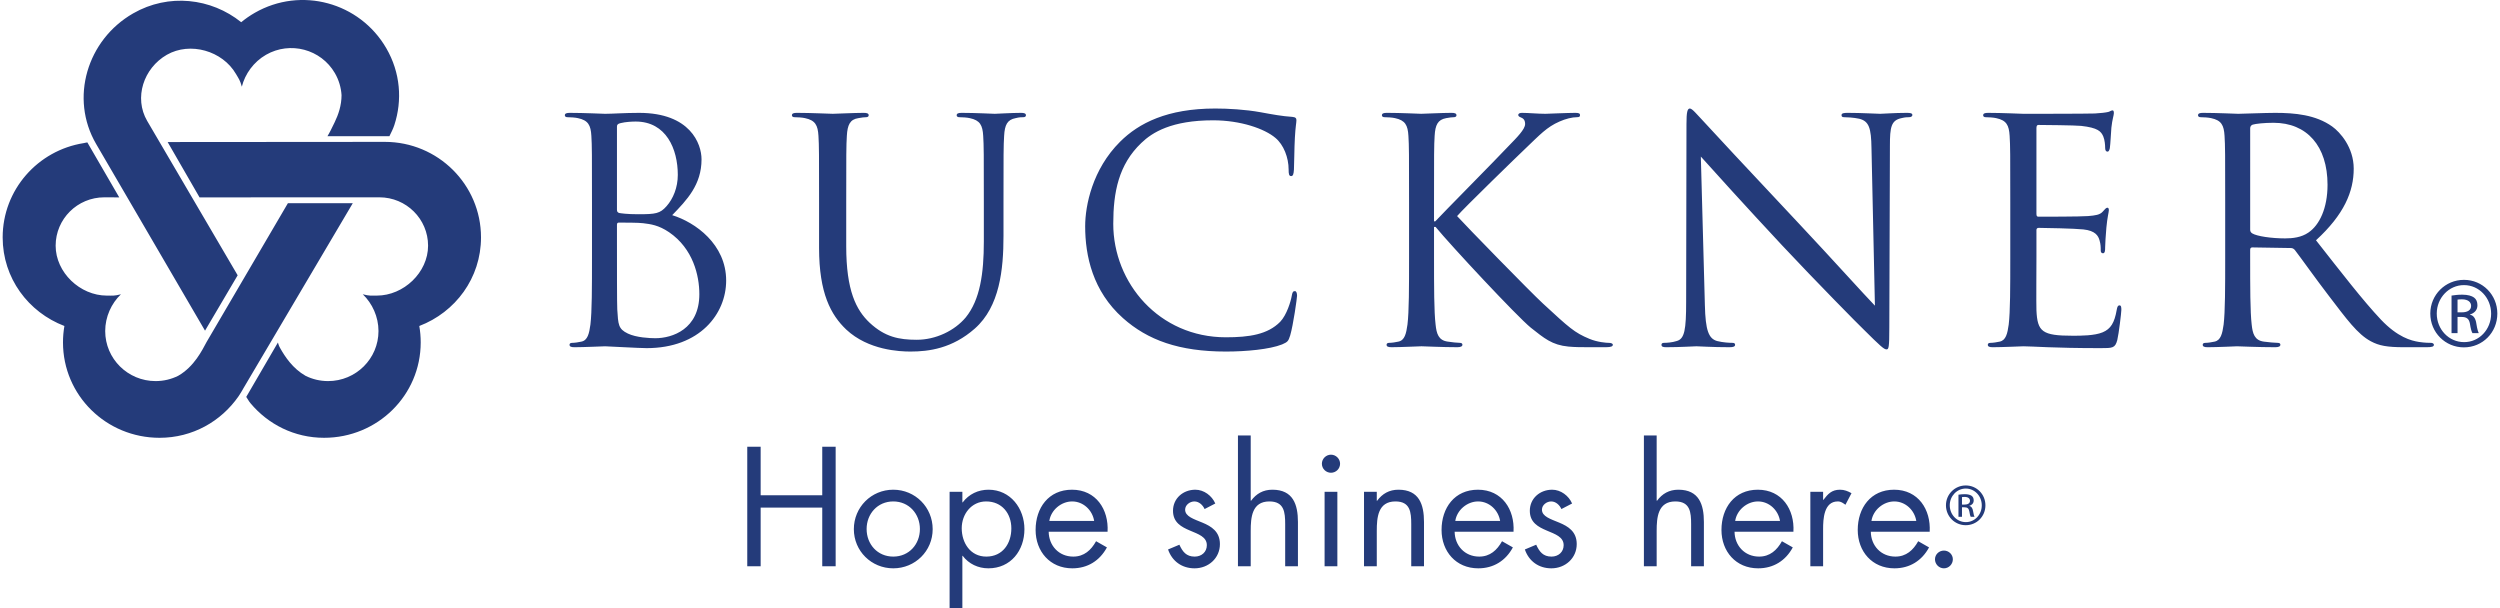 <?xml version="1.0" encoding="utf-8"?>
<!-- Generator: Adobe Illustrator 17.0.0, SVG Export Plug-In . SVG Version: 6.00 Build 0)  -->
<!DOCTYPE svg PUBLIC "-//W3C//DTD SVG 1.1//EN" "http://www.w3.org/Graphics/SVG/1.1/DTD/svg11.dtd">
<svg version="1.1" id="Layer_1" xmlns="http://www.w3.org/2000/svg" xmlns:xlink="http://www.w3.org/1999/xlink" x="0px" y="0px"
	 width="740px" height="180px" viewBox="0 0 740 180" enable-background="new 0 0 740 180" xml:space="preserve">
<g>
	<g>
		<path fill="#243B7A" d="M381.897,99.286c0.921-3.123,2.03-11.1,2.03-11.745c0-0.733-0.189-1.374-0.642-1.374
			c-0.56,0-0.745,0.369-0.922,1.374c-0.28,1.653-1.49,5.688-3.424,7.709c-3.697,3.756-9.141,4.589-16.075,4.589
			c-19.763,0-33.339-16.059-33.339-33.587c0-9.354,1.572-17.525,8.317-23.945c3.225-3.119,8.966-6.696,21.239-6.696
			c8.125,0,15.246,2.478,18.471,5.23c2.405,2.013,3.881,5.78,3.881,9.359c0,1.282,0.096,1.922,0.745,1.922
			c0.547,0,0.738-0.544,0.827-1.922c0.096-1.378,0.096-6.421,0.28-9.449c0.177-3.308,0.453-4.408,0.453-5.14
			c0-0.55-0.173-0.92-1.198-1.015c-2.952-0.181-5.904-0.729-9.417-1.374c-4.531-0.825-9.703-1.101-13.4-1.101
			c-14.221,0-22.626,4.312-28.168,9.822c-8.214,8.163-10.346,18.897-10.346,25.044c0,8.718,2.221,19.181,11.18,27.164
			c7.298,6.513,16.621,9.907,30.475,9.907c5.92,0,12.931-0.639,16.633-2.11C381.155,101.214,381.342,101.029,381.897,99.286z
			 M476.194,101.484c-0.654,0-3.328-0.183-5.727-1.188c-4.439-1.839-6.007-3.305-13.763-10.46
			c-3.786-3.487-23.008-23.217-25.405-25.877c1.945-2.294,18.004-17.891,20.328-20.091c4.155-3.95,6.184-6.24,9.973-7.89
			c1.836-0.827,3.783-1.287,5.171-1.287c0.745,0,0.92-0.181,0.92-0.642c0-0.461-0.36-0.644-1.376-0.644
			c-2.319,0-8.415,0.279-8.873,0.279c-2.221,0-5.077-0.279-6.922-0.279c-0.649,0-1.114,0.183-1.114,0.644
			c0,0.365,0.369,0.546,0.834,0.733c0.731,0.279,1.196,0.829,1.196,1.93c0,1.558-2.392,3.943-4.982,6.605
			c-3.328,3.577-20.05,20.459-21.615,22.206h-0.369v-5.508c0-14.316,0-16.883,0.184-19.815c0.185-3.216,0.916-4.772,3.417-5.234
			c1.107-0.185,1.668-0.276,2.303-0.276c0.369,0,0.745-0.181,0.745-0.548c0-0.555-0.464-0.738-1.476-0.738
			c-2.774,0-8.132,0.279-8.966,0.279c-0.547,0-6-0.279-10.161-0.279c-1.007,0-1.469,0.183-1.469,0.738
			c0,0.367,0.369,0.548,0.738,0.548c0.834,0,2.399,0.091,3.137,0.276c3.043,0.644,3.786,2.111,3.97,5.234
			c0.191,2.932,0.191,5.498,0.191,19.815v16.148c0,8.812,0,16.062-0.471,19.91c-0.369,2.661-0.82,4.677-2.679,5.045
			c-0.827,0.182-1.927,0.365-2.765,0.365c-0.549,0-0.74,0.283-0.74,0.557c0,0.549,0.464,0.733,1.476,0.733
			c2.774,0,8.125-0.274,8.87-0.274c0.738,0,6.096,0.274,10.62,0.274c1.013,0,1.483-0.274,1.483-0.733
			c0-0.274-0.191-0.557-0.745-0.557c-0.832,0-2.31-0.183-3.597-0.365c-2.772-0.368-3.326-2.384-3.599-5.045
			c-0.464-3.848-0.464-11.098-0.464-19.91v-8.99h0.464c4.435,5.412,24.013,26.423,28.175,29.816c3.957,3.121,6.28,5.139,11.166,5.6
			c2.039,0.184,3.786,0.184,6.369,0.184h4.708c1.579,0,2.043-0.274,2.043-0.733C477.396,101.672,476.836,101.484,476.194,101.484z
			 M302.211,33.406c-2.775,0-7.121,0.279-7.763,0.279c-0.56,0-5.631-0.279-9.792-0.279c-1.011,0-1.483,0.183-1.483,0.738
			c0,0.367,0.369,0.548,0.751,0.548c0.827,0,2.399,0.091,3.137,0.276c3.041,0.644,3.786,2.111,3.964,5.234
			c0.191,2.932,0.191,5.498,0.191,19.815v11.471c0,9.448-1.114,17.249-5.364,22.476c-3.315,3.947-8.863,6.608-14.501,6.608
			c-5.262,0-9.416-0.828-13.947-5.048c-3.97-3.761-6.922-9.451-6.922-22.665V60.016c0-14.316,0-16.883,0.185-19.815
			c0.184-3.216,0.922-4.868,3.41-5.234c1.114-0.185,1.667-0.276,2.317-0.276c0.374,0,0.738-0.181,0.738-0.548
			c0-0.555-0.464-0.738-1.476-0.738c-2.775,0-8.317,0.279-9.15,0.279c-0.827,0-6.458-0.279-10.626-0.279
			c-1.004,0-1.471,0.183-1.471,0.738c0,0.367,0.371,0.548,0.74,0.548c0.834,0,2.399,0.091,3.137,0.276
			c3.048,0.644,3.793,2.111,3.977,5.234c0.184,2.932,0.184,5.498,0.184,19.815v13.399c0,13.394,3.505,19.815,8.036,24.125
			c6.558,6.151,15.888,6.518,19.025,6.518c5.446,0,12.376-0.917,19.031-6.794c7.387-6.512,8.496-17.523,8.496-27.432v-9.816
			c0-14.316,0-16.883,0.189-19.815c0.178-3.216,0.918-4.772,3.41-5.234c1.112-0.276,1.667-0.276,2.317-0.276
			c0.362,0,0.731-0.181,0.731-0.548C303.68,33.589,303.222,33.406,302.211,33.406z M198.969,63.688
			c4.346-4.496,8.686-8.987,8.686-16.521c0-4.584-3.328-13.761-18.473-13.761c-4.255,0-7.854,0.279-10.073,0.279
			c-0.455,0-6.282-0.279-10.433-0.279c-1.018,0-1.483,0.183-1.483,0.738c0,0.367,0.369,0.548,0.745,0.548
			c0.827,0,2.399,0.091,3.137,0.276c3.048,0.644,3.792,2.111,3.97,5.234c0.184,2.932,0.184,5.498,0.184,19.815v16.148
			c0,8.812,0,16.062-0.464,19.91c-0.362,2.661-0.827,4.677-2.672,5.045c-0.834,0.182-1.94,0.365-2.774,0.365
			c-0.554,0-0.734,0.283-0.734,0.557c0,0.549,0.456,0.733,1.471,0.733c2.77,0,8.597-0.274,9.052-0.274
			c0.741,0,10.157,0.546,12.291,0.546c15.783,0,23.546-10.181,23.546-20C214.946,72.308,205.81,65.799,198.969,63.688z
			 M182.621,37.443c0-0.547,0.276-0.826,1.107-1.01c1.478-0.366,3.419-0.454,4.437-0.454c9.052,0,12.465,8.162,12.465,15.783
			c0,3.762-1.376,7.064-3.326,9.266c-1.936,2.199-3.23,2.387-8.405,2.387c-3.419,0-5.075-0.28-5.633-0.37
			c-0.458-0.184-0.645-0.367-0.645-1.013V37.443z M193.981,100.112c-1.661,0-5.631-0.187-8.125-1.377
			c-2.864-1.371-2.864-2.661-3.144-7.155c-0.091-1.377-0.091-12.757-0.091-19.817v-5.231c0-0.462,0.187-0.644,0.549-0.644
			c1.394,0,6.012,0,7.21,0.183c2.221,0.278,4.524,0.549,7.667,2.666c7.112,4.861,8.959,12.838,8.959,18.351
			C207.006,97.45,198.969,100.112,193.981,100.112z M627.373,90.385c-0.464,0-0.656,0.367-0.833,1.377
			c-0.656,3.761-1.749,5.601-4.162,6.606c-2.399,1.009-6.458,1.009-8.856,1.009c-9.055,0-10.449-1.193-10.736-7.521
			c-0.082-1.926,0-12.57,0-15.693v-8.071c0-0.371,0.191-0.644,0.663-0.644c1.565,0,10.715,0.182,13.196,0.458
			c3.608,0.367,4.448,1.924,4.81,3.214c0.362,1.187,0.362,2.109,0.362,3.027c0,0.457,0.191,0.823,0.663,0.823
			c0.642,0,0.642-1.007,0.642-1.741c0-0.644,0.184-4.037,0.369-5.876c0.273-3.028,0.731-4.588,0.731-5.14
			c0-0.549-0.178-0.732-0.458-0.732c-0.362,0-0.731,0.461-1.387,1.194c-0.82,0.916-2.125,1.099-4.333,1.283
			c-2.125,0.183-13.489,0.183-14.685,0.183c-0.465,0-0.574-0.275-0.574-0.916V37.907c0-0.646,0.191-0.922,0.574-0.922
			c1.004,0,11.077,0.093,12.656,0.276c4.989,0.55,5.911,1.65,6.554,3.123c0.465,1.099,0.554,2.656,0.554,3.299
			c0,0.736,0.184,1.195,0.738,1.195c0.362,0,0.547-0.557,0.649-1.01c0.177-1.104,0.369-5.14,0.458-6.057
			c0.273-2.568,0.738-3.667,0.738-4.314c0-0.458-0.089-0.829-0.362-0.829c-0.465,0-0.834,0.371-1.298,0.467
			c-0.738,0.182-2.228,0.362-3.977,0.454c-2.118,0.096-20.507,0.096-21.15,0.096c-0.465,0-6.28-0.279-10.435-0.279
			c-1.018,0-1.469,0.183-1.469,0.738c0,0.367,0.355,0.548,0.738,0.548c0.82,0,2.392,0.091,3.123,0.276
			c3.062,0.644,3.786,2.111,3.977,5.234c0.191,2.932,0.191,5.498,0.191,19.815v16.148c0,8.812,0,16.062-0.465,19.91
			c-0.369,2.661-0.834,4.677-2.679,5.045c-0.833,0.182-1.941,0.365-2.775,0.365c-0.553,0-0.731,0.283-0.731,0.557
			c0,0.549,0.451,0.733,1.476,0.733c2.768,0,8.583-0.274,9.048-0.274c2.685,0,8.877,0.546,22.817,0.546c3.608,0,4.339,0,4.981-2.383
			c0.465-1.929,1.203-8.167,1.203-8.901C627.92,91.122,627.92,90.385,627.373,90.385z M719.619,101.484c-0.553,0-1.858,0-3.608-0.27
			c-2.31-0.367-6.287-1.374-11.255-6.606c-5.364-5.689-11.651-13.857-19.223-23.486c8.317-7.621,11.166-14.405,11.166-21.198
			c0-6.329-4.059-10.829-6.369-12.481c-4.886-3.487-11.077-4.037-16.9-4.037c-2.87,0-9.881,0.279-10.9,0.279
			c-0.458,0-6.273-0.279-10.441-0.279c-1.005,0-1.476,0.183-1.476,0.738c0,0.367,0.369,0.548,0.745,0.548
			c0.833,0,2.398,0.091,3.143,0.276c3.041,0.644,3.779,2.111,3.964,5.234c0.191,2.932,0.191,5.498,0.191,19.815v16.148
			c0,8.812,0,16.062-0.465,19.91c-0.369,2.661-0.84,4.677-2.686,5.045c-0.827,0.182-1.927,0.365-2.761,0.365
			c-0.553,0-0.738,0.283-0.738,0.557c0,0.549,0.458,0.733,1.469,0.733c2.781,0,8.596-0.274,8.685-0.274
			c0.465,0,6.28,0.274,11.357,0.274c1.025,0,1.476-0.274,1.476-0.733c0-0.274-0.178-0.557-0.731-0.557
			c-0.834,0-2.863-0.183-4.155-0.365c-2.774-0.368-3.328-2.384-3.608-5.045c-0.451-3.848-0.451-11.098-0.451-19.91v-2.199
			c0-0.458,0.178-0.734,0.642-0.734l11.358,0.185c0.56,0,0.827,0.182,1.203,0.549c1.845,2.383,6.191,8.527,10.066,13.577
			c5.269,6.882,8.494,11.376,12.471,13.488c2.405,1.285,4.715,1.745,9.874,1.745h6.567c1.66,0,2.207-0.184,2.207-0.733
			C720.44,101.767,720.071,101.484,719.619,101.484z M683.313,68.822c-2.118,1.471-4.702,1.741-6.929,1.741
			c-4.059,0-8.316-0.637-9.69-1.465c-0.464-0.276-0.642-0.643-0.642-1.1V37.995c0-0.552,0.267-0.916,0.731-1.099
			c0.923-0.28,3.424-0.553,6.191-0.553c9.881,0,15.977,6.883,15.977,18.358C688.951,61.665,686.552,66.619,683.313,68.822z
			 M493.285,102.774c4.155,0,8.029-0.274,8.856-0.274c0.834,0,4.531,0.274,9.793,0.274c1.114,0,1.654-0.184,1.654-0.733
			c0-0.369-0.266-0.557-0.731-0.557c-0.827,0-2.864-0.087-4.62-0.545c-2.481-0.733-3.416-3.12-3.594-10.642l-1.196-43.952
			c2.952,3.303,13.387,14.865,24.102,26.332c9.792,10.458,23.09,23.95,24.102,24.863c4.9,4.868,6.007,5.879,6.745,5.879
			c0.656,0,0.841-0.462,0.841-6.521l0.177-53.765c0-5.505,0.362-7.522,3.417-8.166c1.107-0.276,1.756-0.276,2.221-0.276
			c0.642,0,1.011-0.277,1.011-0.642c0-0.553-0.642-0.644-1.654-0.644c-3.792,0-6.84,0.279-7.859,0.279
			c-1.018,0-5.453-0.279-9.608-0.279c-1.107,0-1.845,0.091-1.845,0.644c0,0.365,0.096,0.642,0.738,0.642
			c0.738,0,2.863,0.091,4.524,0.46c2.87,0.731,3.513,2.756,3.601,8.717l1.018,46.613c-2.953-3.032-13.025-14.221-22.168-23.949
			c-14.227-15.143-27.99-29.916-29.364-31.47c-0.936-0.918-2.508-2.941-3.232-2.941c-0.745,0-1.018,1.014-1.018,4.592L499.1,89.281
			c0,8.35-0.465,11.014-2.774,11.657c-1.38,0.458-3.041,0.545-3.786,0.545c-0.465,0-0.745,0.188-0.745,0.557
			C491.795,102.686,492.355,102.774,493.285,102.774z M85.217,60.152L61.17,101.199c-1.298,2.391-3.642,7.303-8.44,10.047
			c-2.009,0.998-4.278,1.558-6.669,1.558c-8.242,0-14.923-6.633-14.923-14.815c0-4.203,1.829-8.187,4.658-10.883
			c-2.016,0.52-2.444,0.393-4.169,0.393c-7.961,0-15.157-6.865-15.157-14.771c0-7.911,6.444-14.32,14.408-14.32l4.419,0.021
			l-9.444-16.278c-0.526,0.055-0.54,0.136-1.066,0.212C11.196,44.502,0.789,56.173,0.789,70.273
			c0,12.049,7.594,22.141,18.273,26.221c-0.273,1.575-0.417,3.196-0.417,4.853c0,15.681,12.795,28.241,28.585,28.241
			c9.765,0,18.225-4.868,23.384-12.293c0.553-0.77,1.018-1.643,1.51-2.484l32.295-54.658H85.217z M113.912,41.995l-64.29,0.05
			l9.444,16.382l53.234-0.021c7.95,0,14.412,6.409,14.412,14.32c0,7.907-7.209,14.771-15.163,14.771
			c-1.727,0-2.153,0.128-4.169-0.393c2.824,2.697,4.654,6.68,4.654,10.883c0,8.182-6.676,14.815-14.918,14.815
			c-2.399,0-4.665-0.56-6.67-1.558c-3.799-2.166-6.109-5.688-7.544-8.255c-0.383-0.677-0.471-1.086-0.638-1.604l-9.373,16.097
			c0.499,0.712,0.704,1.208,1.257,1.873c5.221,6.245,12.967,10.23,21.792,10.23c15.79,0,28.592-12.56,28.592-28.241
			c0-1.657-0.143-3.278-0.419-4.853c10.676-4.079,18.268-14.172,18.268-26.221C142.38,54.652,129.635,41.995,113.912,41.995z
			 M60.687,97.879l9.661-16.391l-26.79-45.706c-3.975-6.85-1.064-15.599,5.822-19.56c6.897-3.95,16.485-1.19,20.46,5.662
			c0.863,1.484,1.185,1.78,1.745,3.777c0.943-3.777,3.499-7.343,7.155-9.443c7.141-4.094,16.264-1.664,20.385,5.423
			c1.196,2.062,1.831,4.29,1.975,6.517c0.002,3.044-0.945,5.782-2.03,8.017c-0.875,1.81-1.497,3.103-2.139,4.141h18.339
			c0.542-1.14,1.07-2.104,1.458-3.299c2.399-7.331,1.811-15.531-2.392-22.758C106.445,0.678,89.099-4.051,75.42,3.789
			c-1.437,0.826-2.777,1.758-4.021,2.785C62.503-0.572,49.904-2.06,39.405,3.967c-13.619,7.807-18.826,25.104-10.961,38.63
			L60.687,97.879z M729.351,82.837h-0.041c-5.487,0-9.943,4.433-9.943,9.969c0,5.623,4.456,10.015,9.943,10.015
			c5.528,0,9.902-4.393,9.902-10.015C739.211,87.27,734.838,82.837,729.351,82.837z M729.351,101.267
			c-4.456,0-8.071-3.72-8.071-8.46c0-4.647,3.615-8.415,8.03-8.415h0.041c4.456,0,8.023,3.767,8.023,8.458
			C737.373,97.547,733.806,101.307,729.351,101.267z M731.134,93.162v-0.087c1.202-0.354,2.187-1.245,2.187-2.702
			c0-1.066-0.355-1.816-1.018-2.309c-0.677-0.482-1.797-0.842-3.485-0.842c-1.339,0-2.228,0.136-3.164,0.268v11.116h1.777V93.82
			h1.25c1.428,0,2.146,0.536,2.412,1.956c0.226,1.466,0.499,2.477,0.758,2.829h1.872c-0.178-0.352-0.444-1.018-0.711-2.742
			C732.795,94.222,732.118,93.338,731.134,93.162z M728.729,92.449h-1.298v-3.766c0.314-0.038,0.717-0.083,1.298-0.083
			c2.002,0,2.72,0.971,2.72,1.948C731.448,91.919,730.198,92.449,728.729,92.449z M243.386,146.596h-18.232V132.24h-3.966v35.373
			h3.966v-17.357h18.232v17.357h3.968V132.24h-3.968V146.596z M264.404,144.953c-6.517,0-11.665,5.209-11.665,11.68
			c0,6.476,5.196,11.591,11.665,11.591c6.471,0,11.667-5.115,11.667-11.591C276.071,150.162,270.923,144.953,264.404,144.953z
			 M264.404,164.752c-4.674,0-7.886-3.66-7.886-8.163c0-4.457,3.212-8.164,7.886-8.164c4.676,0,7.888,3.707,7.888,8.164
			C272.292,161.091,269.081,164.752,264.404,164.752z M292.604,144.953c-3.071,0-5.808,1.312-7.651,3.752h-0.093v-3.14h-3.779V180
			h3.779v-15.483h0.093c1.795,2.394,4.581,3.707,7.603,3.707c6.661,0,10.674-5.302,10.674-11.591
			C303.23,150.535,299.121,144.953,292.604,144.953z M291.943,164.752c-4.724,0-7.273-4.082-7.273-8.398
			c0-4.128,2.834-7.929,7.225-7.929c4.676,0,7.462,3.566,7.462,7.977C299.358,160.858,296.807,164.752,291.943,164.752z
			 M317.307,144.953c-6.943,0-10.768,5.394-10.768,11.916c0,6.335,4.251,11.355,10.863,11.355c4.533,0,8.123-2.252,10.248-6.195
			l-3.212-1.829c-1.462,2.629-3.542,4.552-6.754,4.552c-4.298,0-7.225-3.284-7.273-7.367h17.428
			C328.218,150.818,324.439,144.953,317.307,144.953z M310.601,154.194c0.471-3.191,3.494-5.77,6.754-5.77
			c3.308,0,5.998,2.579,6.517,5.77H310.601z M355.947,154.711c-2.599-1.077-5.148-1.83-5.148-3.847c0-1.409,1.417-2.439,2.738-2.439
			c1.371,0,2.503,1.079,3.022,2.254l3.166-1.643c-0.993-2.3-3.356-4.082-5.904-4.082c-3.59,0-6.613,2.534-6.613,6.241
			c0,6.942,10.014,5.254,10.014,10.18c0,2.017-1.56,3.378-3.59,3.378c-2.503,0-3.59-1.454-4.535-3.521l-3.353,1.408
			c1.182,3.472,4.109,5.585,7.841,5.585c4.109,0,7.51-3.004,7.51-7.179C361.095,157.34,358.543,155.791,355.947,154.711z
			 M376.631,144.953c-2.738,0-4.77,1.172-6.327,3.284l-0.093-0.093v-19.238h-3.779v38.707h3.779v-10.464
			c0-3.94,0.33-8.725,5.523-8.725c4.396,0,4.678,3.191,4.678,6.756v12.432h3.777v-13.088
			C384.189,149.363,382.772,144.953,376.631,144.953z M392.079,167.613h3.781v-22.048h-3.781V167.613z M393.97,134.585
			c-1.467,0-2.693,1.218-2.693,2.675c0,1.5,1.226,2.673,2.693,2.673c1.463,0,2.692-1.173,2.692-2.673
			C396.662,135.803,395.432,134.585,393.97,134.585z M413.947,144.953c-2.738,0-4.77,1.172-6.328,3.284h-0.091v-2.672h-3.781v22.048
			h3.781v-10.464c0-3.94,0.328-8.725,5.521-8.725c4.396,0,4.679,3.191,4.679,6.756v12.432h3.776v-13.088
			C421.505,149.363,420.088,144.953,413.947,144.953z M437.472,144.953c-6.943,0-10.77,5.394-10.77,11.916
			c0,6.335,4.25,11.355,10.865,11.355c4.533,0,8.123-2.252,10.246-6.195l-3.212-1.829c-1.462,2.629-3.54,4.552-6.752,4.552
			c-4.3,0-7.225-3.284-7.275-7.367h17.43C448.384,150.818,444.602,144.953,437.472,144.953z M430.766,154.194
			c0.469-3.191,3.494-5.77,6.752-5.77c3.307,0,6,2.579,6.519,5.77H430.766z M461.563,154.711c-2.601-1.077-5.148-1.83-5.148-3.847
			c0-1.409,1.417-2.439,2.738-2.439c1.372,0,2.501,1.079,3.021,2.254l3.166-1.643c-0.993-2.3-3.353-4.082-5.904-4.082
			c-3.59,0-6.61,2.534-6.61,6.241c0,6.942,10.013,5.254,10.013,10.18c0,2.017-1.562,3.378-3.59,3.378
			c-2.506,0-3.59-1.454-4.538-3.521l-3.353,1.408c1.185,3.472,4.11,5.585,7.841,5.585c4.109,0,7.512-3.004,7.512-7.179
			C466.711,157.34,464.16,155.791,461.563,154.711z M496.797,144.953c-2.738,0-4.769,1.172-6.328,3.284l-0.096-0.093v-19.238h-3.777
			v38.707h3.777v-10.464c0-3.94,0.333-8.725,5.526-8.725c4.392,0,4.674,3.191,4.674,6.756v12.432h3.781v-13.088
			C504.355,149.363,502.938,144.953,496.797,144.953z M520.318,144.953c-6.943,0-10.765,5.394-10.765,11.916
			c0,6.335,4.25,11.355,10.861,11.355c4.533,0,8.123-2.252,10.25-6.195l-3.212-1.829c-1.462,2.629-3.544,4.552-6.756,4.552
			c-4.296,0-7.225-3.284-7.271-7.367h17.426C531.229,150.818,527.452,144.953,520.318,144.953z M513.612,154.194
			c0.474-3.191,3.494-5.77,6.756-5.77c3.308,0,5.995,2.579,6.515,5.77H513.612z M539.735,147.955h-0.096v-2.391h-3.777v22.048h3.777
			v-11.025c0-2.862,0.191-8.164,4.346-8.164c0.993,0,1.513,0.472,2.264,0.987l1.795-3.426c-1.084-0.61-2.123-1.031-3.399-1.031
			C542.19,144.953,541.056,146.221,539.735,147.955z M560.655,144.953c-6.943,0-10.766,5.394-10.766,11.916
			c0,6.335,4.251,11.355,10.861,11.355c4.533,0,8.123-2.252,10.25-6.195l-3.212-1.829c-1.462,2.629-3.544,4.552-6.756,4.552
			c-4.296,0-7.225-3.284-7.271-7.367h17.426C571.565,150.818,567.789,144.953,560.655,144.953z M553.949,154.194
			c0.474-3.191,3.494-5.77,6.756-5.77c3.307,0,5.995,2.579,6.514,5.77H553.949z M575.401,162.97c-1.467,0-2.647,1.17-2.647,2.578
			c0,1.455,1.18,2.676,2.647,2.676c1.463,0,2.642-1.221,2.642-2.676C578.044,164.141,576.864,162.97,575.401,162.97z
			 M581.88,143.695h-0.023c-3.23,0-5.854,2.609-5.854,5.869c0,3.309,2.624,5.895,5.854,5.895c3.253,0,5.827-2.586,5.827-5.895
			C587.684,146.304,585.109,143.695,581.88,143.695z M581.88,154.545c-2.62,0-4.752-2.19-4.752-4.981
			c0-2.734,2.132-4.955,4.729-4.955h0.023c2.624,0,4.724,2.221,4.724,4.981C586.604,152.355,584.504,154.568,581.88,154.545z
			 M582.932,149.774v-0.052c0.706-0.209,1.285-0.734,1.285-1.589c0-0.63-0.209-1.071-0.597-1.362
			c-0.401-0.284-1.062-0.495-2.055-0.495c-0.788,0-1.312,0.08-1.859,0.157v6.545h1.044v-2.819h0.734
			c0.843,0,1.266,0.317,1.421,1.153c0.132,0.861,0.296,1.457,0.446,1.666h1.103c-0.105-0.209-0.26-0.601-0.414-1.618
			C583.907,150.398,583.511,149.877,582.932,149.774z M581.515,149.354h-0.765v-2.221c0.187-0.022,0.423-0.047,0.765-0.047
			c1.18,0,1.599,0.573,1.599,1.148C583.114,149.04,582.381,149.354,581.515,149.354z"/>
	</g>
</g>
</svg>
